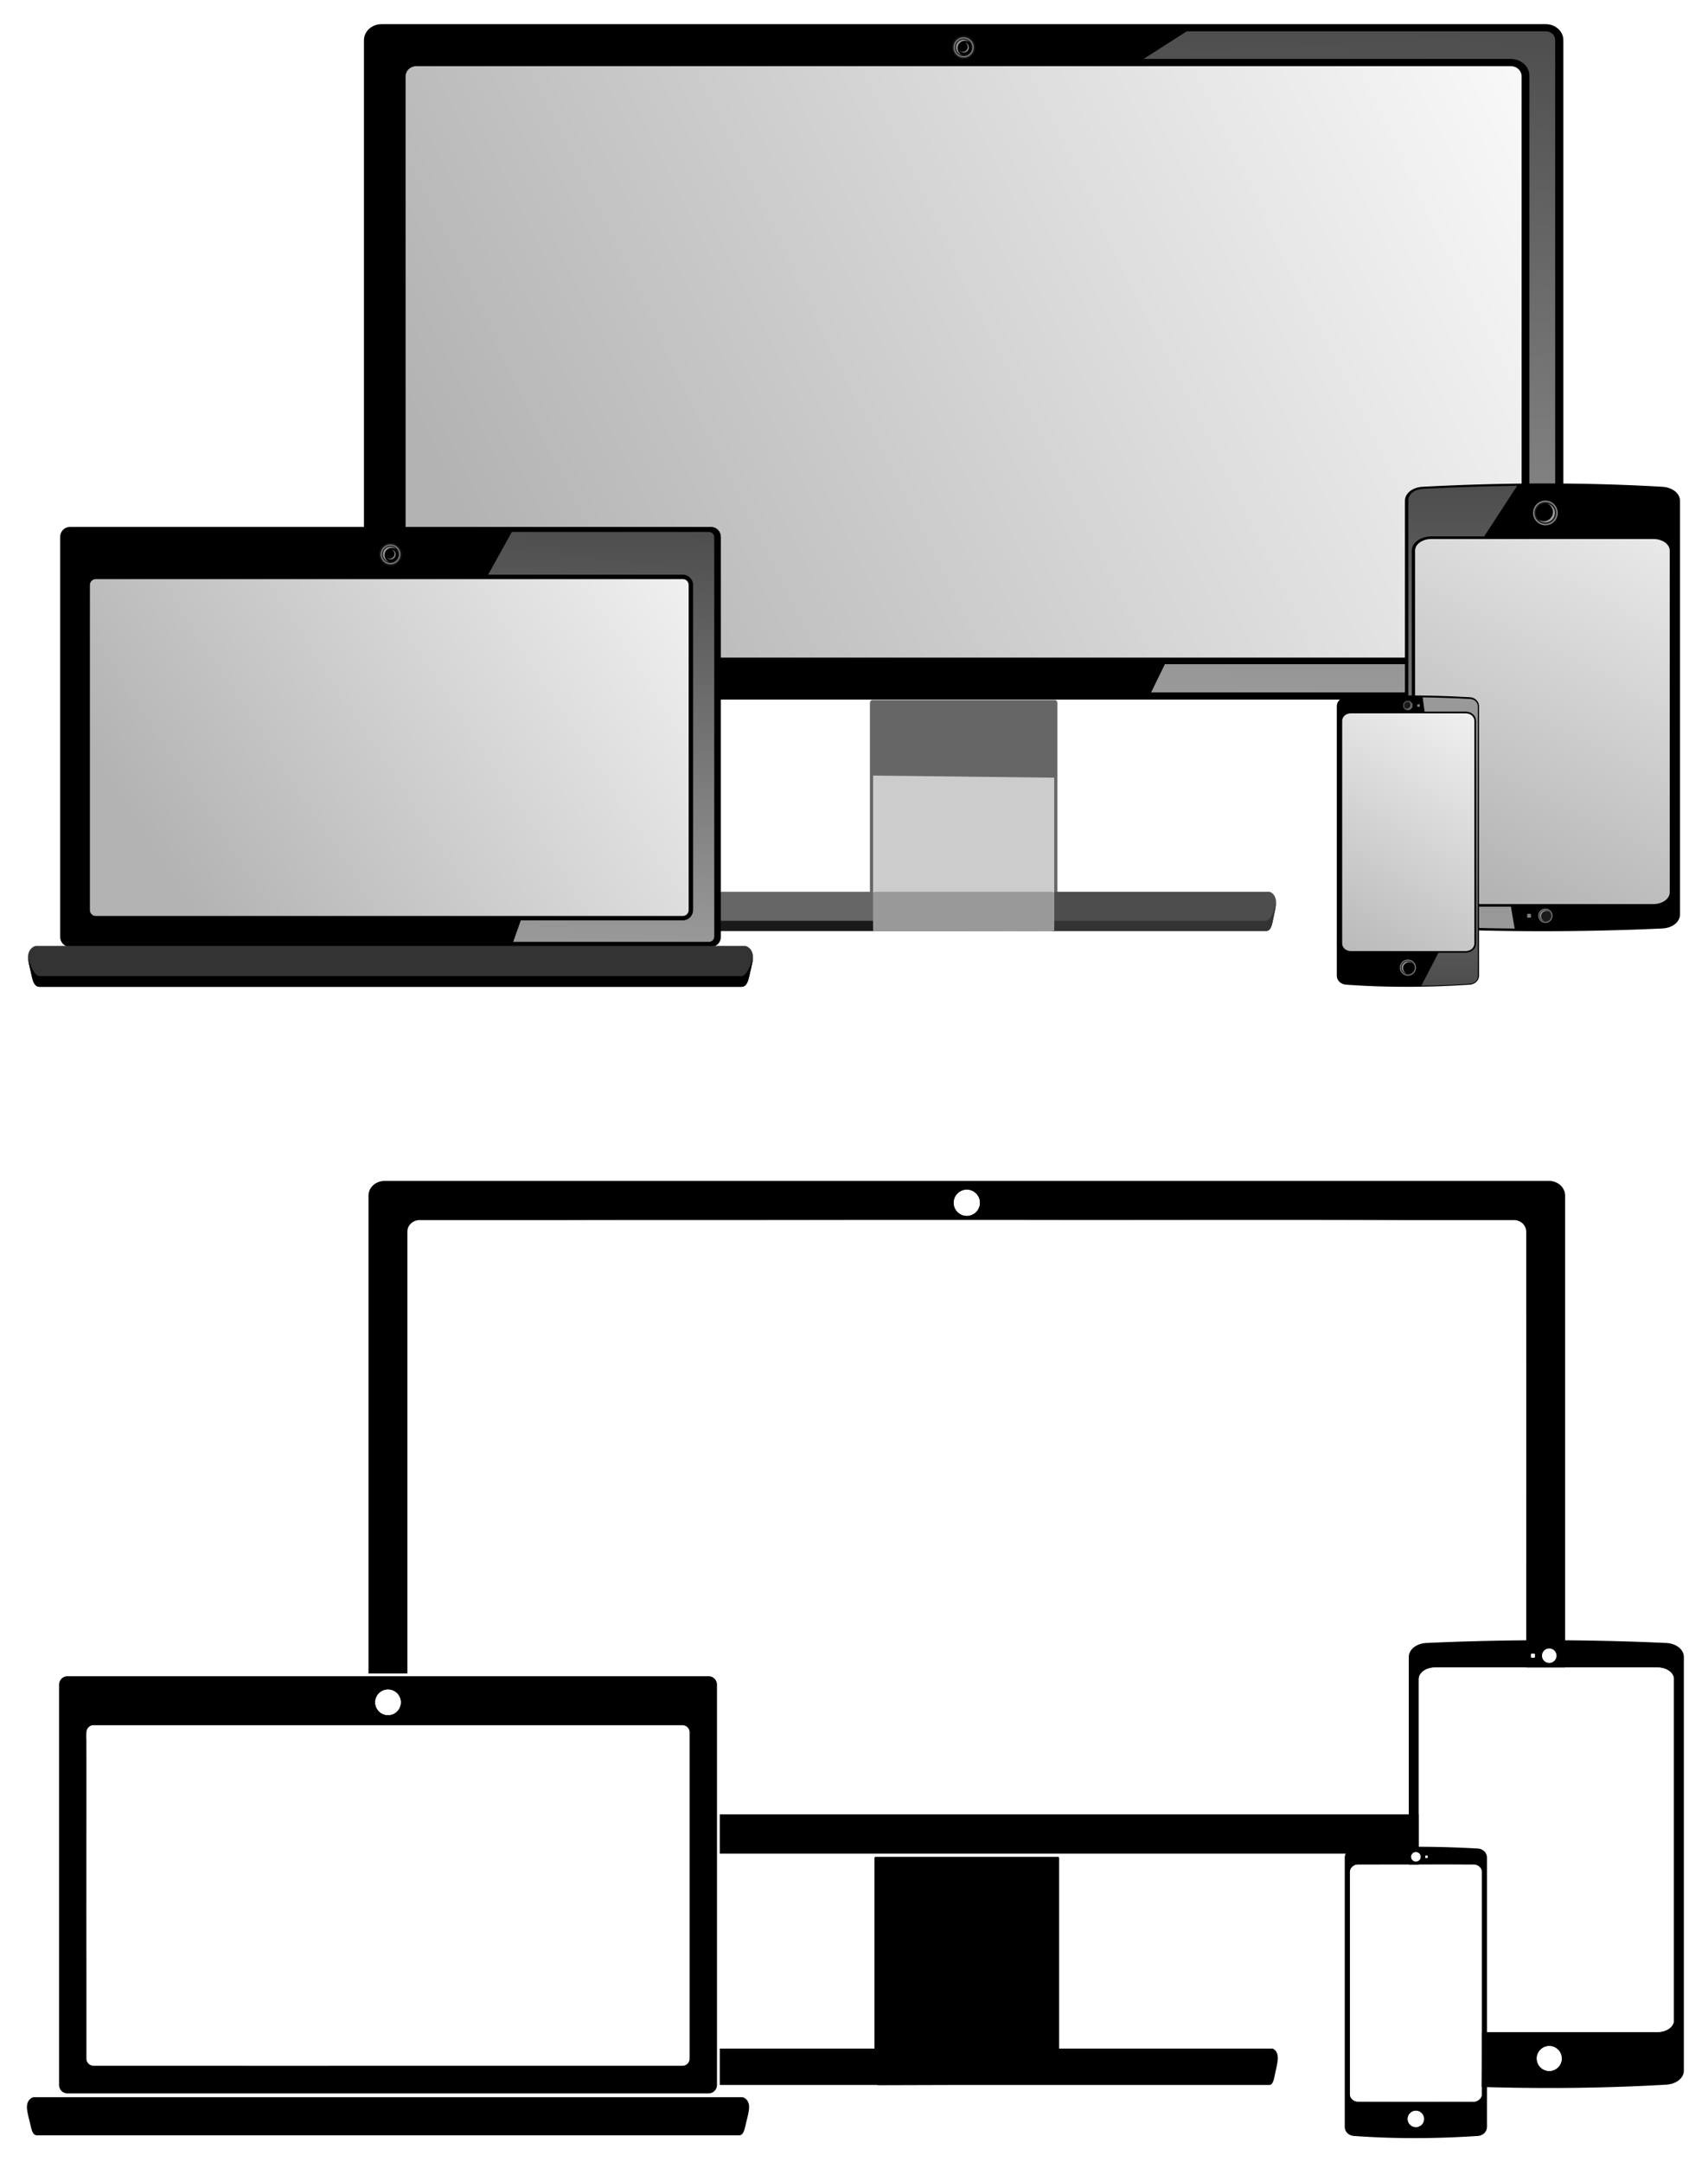 <svg xmlns="http://www.w3.org/2000/svg" xmlns:xlink="http://www.w3.org/1999/xlink" width="801.586" height="1014.617" viewBox="0 0 751.487 951.204"><defs><linearGradient xlink:href="#b" id="g" x1="2016.713" y1="635.934" x2="2041.772" y2="-647.615" gradientUnits="userSpaceOnUse"/><linearGradient id="c"><stop offset="0" stop-color="#b3b3b3"/><stop offset="1" stop-color="#f9f9f9"/></linearGradient><linearGradient id="a"><stop offset="0" stop-color="#999"/><stop offset="1" stop-color="#4d4d4d"/></linearGradient><linearGradient xlink:href="#a" id="k" x1="389.896" y1="99.514" x2="387.803" y2="650.895" gradientUnits="userSpaceOnUse"/><linearGradient xlink:href="#a" id="i" gradientUnits="userSpaceOnUse" x1="389.896" y1="99.514" x2="387.803" y2="650.895" gradientTransform="matrix(1.536 0 0 1.536 -545.865 -337.102)"/><linearGradient id="b"><stop offset="0" stop-color="#999"/><stop offset="1" stop-color="#4d4d4d"/></linearGradient><linearGradient xlink:href="#b" id="e" gradientUnits="userSpaceOnUse" x1="2016.713" y1="635.934" x2="2041.772" y2="-647.615" gradientTransform="matrix(.37 0 0 .328 486.082 70.295)"/><linearGradient xlink:href="#c" id="j" x1="131.957" y1="627.459" x2="481.262" y2="44.516" gradientUnits="userSpaceOnUse"/><linearGradient xlink:href="#c" id="h" x1="138.729" y1="-69.322" x2="-388.438" y2="746.217" gradientUnits="userSpaceOnUse"/><linearGradient xlink:href="#c" id="d" x1="689.422" y1="202.537" x2="1343.151" y2="-118.613" gradientUnits="userSpaceOnUse"/><linearGradient xlink:href="#c" id="f" x1="643.636" y1="371.816" x2="2414.316" y2="-782.39" gradientUnits="userSpaceOnUse"/></defs><path d="M383.783 307.975h80.418c.57 0 1.028.554 1.028 1.241v86.877c0 .687-.459 1.24-1.028 1.24h-80.418c-.569 0-1.027-.553-1.027-1.24v-86.877c0-.687.458-1.24 1.027-1.24z" fill="#666"/><path d="M422.116 409.556h134.98c2.422 0 2.737-3.789 3.302-6.24 1.18-5.115 1.424-7.019.453-9-.556-1.133-1.726-2.006-2.45-2.006h-136.12l-.165 17.246z" fill="#4d4d4d"/><path d="M422.27 392.31H289.583c-.723 0-1.894.873-2.45 2.006-.971 1.981-.726 3.885.453 9 .565 2.451.88 6.24 3.302 6.24h131.216l.166-17.246z" fill="#666"/><path d="M423.578 409.556h133.518c1.896 0 2.499-2.318 2.943-4.502.554-2.712 1.2-5.8 1.407-7.72-.861 2.997-2.152 7.329-4.338 7.72H423.622l-.044 4.502z" fill="#333"/><path d="M423.61 405.054H290.877c-2.186-.391-3.477-4.723-4.34-7.72.208 1.92.854 5.008 1.408 7.72.445 2.184 1.048 4.502 2.943 4.502h132.68l.042-4.502z" fill="#1a1a1a"/><path d="M385.141 311.952c-.55 0-.993.605-.993 1.356v56.55l79.688.542v-57.092c0-.751-.443-1.356-.993-1.356h-77.702z" fill="#666"/><path d="M463.836 342.11l-79.688-.934v66.046c0 1.293.443 2.334.993 2.334h77.702c.55 0 .993-1.04.993-2.334V342.11z" fill="#ccc"/><path d="M463.836 409.415l-79.688.237v-16.75c0-.328.443-.592.993-.592h77.702c.55 0 .993.264.993.592v16.513z" fill="#999"/><g><path d="M167.89 10.63h512.204c4.296 0 7.755 3.15 7.755 7.06v283.007c0 3.912-3.46 7.061-7.755 7.061H167.89c-4.297 0-7.756-3.149-7.756-7.06V17.69c0-3.912 3.46-7.061 7.756-7.061z"/><path d="M644.624-115.484h688.844c3.776 0 6.816 2.864 6.816 6.421v359.397c0 3.558-3.04 6.421-6.816 6.421H644.624c-3.776 0-6.816-2.863-6.816-6.42v-359.398c0-3.557 3.04-6.42 6.816-6.42z" fill="url(#d)" transform="matrix(.699 0 0 .699 -267.375 109.818)"/><path d="M429.063 20.853a5.071 5.071 0 01-5.07 5.07 5.071 5.071 0 01-5.072-5.07 5.071 5.071 0 015.071-5.071 5.071 5.071 0 015.071 5.07z" fill="#1a1a1a"/><path d="M419.58 20.853a4.413 4.413 0 014.412-4.413 4.413 4.413 0 014.413 4.413 4.413 4.413 0 01-4.413 4.412 4.413 4.413 0 01-4.413-4.412z" fill="gray"/><path d="M420.105 20.853a3.888 3.888 0 013.887-3.888 3.888 3.888 0 013.888 3.888 3.888 3.888 0 01-3.888 3.887 3.888 3.888 0 01-3.887-3.887z" fill="#1a1a1a"/><path d="M420.596 20.853a3.396 3.396 0 013.396-3.396 3.396 3.396 0 013.396 3.396 3.396 3.396 0 01-3.396 3.395 3.396 3.396 0 01-3.396-3.395z"/><path d="M423.272 24.169a3.263 3.263 0 01-1.96-2.99 3.263 3.263 0 013.262-3.264 3.263 3.263 0 011.872.592 3.396 3.396 0 00-2.454-1.05 3.396 3.396 0 00-3.396 3.395 3.396 3.396 0 002.676 3.317z" fill="#999"/><path d="M424.52 18.66a2.15 2.15 0 011.29 1.97 2.15 2.15 0 01-2.148 2.149 2.15 2.15 0 01-1.234-.39 2.237 2.237 0 001.617.692 2.237 2.237 0 002.237-2.237 2.237 2.237 0 00-1.762-2.185z" fill="#999"/><path d="M1129.472-137.385l-27.134 17.358h231.074c6.42 0 11.746 4.72 11.746 10.407v360.11c0 5.687-5.327 10.473-11.746 10.407h-217.677l-8.668 17.76h248.349c3.338 0 6.004-2.351 6.004-5.592v-404.859c0-3.24-2.666-5.591-6.004-5.591z" fill="url(#e)" transform="matrix(.699 0 0 .699 -267.375 109.818)"/></g><g><path d="M30.743 231.798h282.154c2.367 0 4.272 1.958 4.272 4.39v175.958c0 2.432-1.905 4.39-4.272 4.39H30.743c-2.366 0-4.272-1.958-4.272-4.39V236.188c0-2.432 1.906-4.39 4.272-4.39z"/><path d="M450.501-487.756h1819.134c9.972 0 18 8.028 18 18V537.756c0 9.972-8.028 18-18 18H450.5c-9.972 0-18-8.028-18-18V-469.756c0-9.972 8.028-18 18-18z" fill="url(#f)" transform="translate(-21.855 324.019) scale(.142)"/><path d="M176.788 243.886a4.968 4.968 0 01-4.968 4.968 4.968 4.968 0 01-4.968-4.968 4.968 4.968 0 014.968-4.968 4.968 4.968 0 014.968 4.968z" fill="#1a1a1a"/><path d="M167.497 243.886a4.323 4.323 0 014.323-4.323 4.323 4.323 0 014.323 4.323 4.323 4.323 0 01-4.323 4.323 4.323 4.323 0 01-4.323-4.323z" fill="gray"/><path d="M168.011 243.886a3.809 3.809 0 013.81-3.809 3.809 3.809 0 013.808 3.809 3.809 3.809 0 01-3.809 3.809 3.809 3.809 0 01-3.809-3.81z" fill="#1a1a1a"/><path d="M168.493 243.886a3.327 3.327 0 013.327-3.327 3.327 3.327 0 013.327 3.327 3.327 3.327 0 01-3.327 3.327 3.327 3.327 0 01-3.327-3.327z"/><path d="M171.114 247.135a3.197 3.197 0 01-1.92-2.93 3.197 3.197 0 013.197-3.197 3.197 3.197 0 011.834.58 3.327 3.327 0 00-2.405-1.029 3.327 3.327 0 00-3.327 3.327 3.327 3.327 0 002.621 3.249z" fill="#999"/><path d="M172.337 241.737a2.106 2.106 0 011.265 1.93 2.106 2.106 0 01-2.106 2.106 2.106 2.106 0 01-1.208-.382 2.192 2.192 0 001.584.678 2.192 2.192 0 002.192-2.192 2.192 2.192 0 00-1.727-2.14z" fill="#999"/><path d="M1739.793-633.852L1666.42-501.52h603.215c17.36 0 31.763 14.405 31.763 31.764V537.756c0 17.36-14.404 31.764-31.763 31.764h-502.088l-23.44 66.414h606.662c9.029 0 16.237-7.176 16.237-17.067V-616.785c0-9.89-7.209-17.067-16.237-17.067h-610.976z" fill="url(#g)" transform="translate(-21.855 324.019) scale(.142)"/><g><path d="M15.867 416.123c-.84 0-2.198.91-2.843 2.093-1.126 2.066-.843 4.05.526 9.386.656 2.555 1.021 6.507 3.832 6.507h308.877c2.81 0 3.176-3.952 3.831-6.507 1.369-5.335 1.653-7.32.526-9.386-.645-1.182-2.003-2.093-2.843-2.093H15.867z" fill="#333"/><path d="M12.334 421.362c.24 2.003.99 5.224 1.633 8.051.515 2.278 1.215 4.696 3.415 4.696h308.877c2.2 0 2.899-2.418 3.415-4.696.642-2.827 1.392-6.048 1.633-8.051-1 3.126-2.498 7.644-5.035 8.051H17.368c-2.536-.407-4.034-4.925-5.034-8.051z"/></g></g><g><path d="M731.38 408.447a1153.633 1153.633 0 01-105.456 0c-4.303-.196-7.78-2.758-7.78-6.183v-181.94c0-3.426 3.48-5.957 7.78-6.183 35.152-1.853 70.304-2.036 105.456 0 4.299.249 7.78 2.757 7.78 6.182v181.941c0 3.425-3.477 5.985-7.78 6.183z"/><path d="M-248.721-158.932H98.72c14.2 0 25.631 10.174 25.631 22.811v671.317c0 12.637-11.431 22.811-25.63 22.811h-347.443c-14.2 0-25.631-10.174-25.631-22.811v-671.317c0-12.637 11.431-22.811 25.63-22.811z" fill="url(#h)" transform="matrix(-.281 0 0 -.224 657.545 362.104)"/><path d="M-31.595-207.103l5.87 43.048H98.72c16.647 0 30.754 12.207 30.754 27.934v671.317c0 15.726-14.107 27.934-30.754 27.934H16.093l-51.59 99.356c49.167-.79 98.338-2.767 147.515-6.029 12.95-.859 22.859-9.974 22.859-22.531v-813.491c0-12.56-9.914-21.79-22.814-22.529-48.438-2.773-96.288-4.373-143.658-5.009z" fill="url(#i)" transform="matrix(-.281 0 0 -.224 657.545 362.104)"/><g><path d="M673.281 403.689h-1.038a.321.321 0 01-.322-.323v-1.037c0-.179.144-.322.322-.322h1.038c.179 0 .322.143.322.322v1.037a.321.321 0 01-.322.323zM674.716 225.648a5.228 5.228 0 015.228-5.228 5.228 5.228 0 015.228 5.228 5.228 5.228 0 01-5.228 5.228 5.228 5.228 0 01-5.228-5.228zM676.808 402.848a3.136 3.136 0 013.136-3.136 3.136 3.136 0 013.135 3.136 3.136 3.136 0 01-3.135 3.135 3.136 3.136 0 01-3.136-3.135z" fill="gray"/><path d="M677.181 402.848a2.763 2.763 0 012.763-2.763 2.763 2.763 0 012.762 2.763 2.763 2.763 0 01-2.762 2.762 2.763 2.763 0 01-2.763-2.762z" fill="#333"/><path d="M677.53 402.848a2.413 2.413 0 012.414-2.413 2.413 2.413 0 012.413 2.413 2.413 2.413 0 01-2.413 2.413 2.413 2.413 0 01-2.413-2.413z" fill="#1a1a1a"/><path d="M679.432 405.204a2.319 2.319 0 01-1.393-2.125 2.319 2.319 0 012.318-2.32 2.319 2.319 0 011.33.422 2.413 2.413 0 00-1.743-.746 2.413 2.413 0 00-2.413 2.413 2.413 2.413 0 001.9 2.356z" fill="#999"/><g><path d="M685.383 225.648a5.44 5.44 0 01-5.44 5.44 5.44 5.44 0 01-5.439-5.44 5.44 5.44 0 015.44-5.439 5.44 5.44 0 015.439 5.44z" fill="gray"/><path d="M684.736 225.648a4.792 4.792 0 01-4.792 4.792 4.792 4.792 0 01-4.792-4.792 4.792 4.792 0 014.792-4.791 4.792 4.792 0 014.792 4.791z" fill="#1a1a1a"/><path d="M684.13 225.648a4.186 4.186 0 01-4.186 4.186 4.186 4.186 0 01-4.186-4.186 4.186 4.186 0 014.186-4.185 4.186 4.186 0 014.185 4.185z"/><path d="M680.832 221.56a4.022 4.022 0 012.415 3.687 4.022 4.022 0 01-4.021 4.023 4.022 4.022 0 01-2.308-.73 4.186 4.186 0 003.026 1.294 4.186 4.186 0 004.185-4.185 4.186 4.186 0 00-3.297-4.088z" fill="#999"/></g></g></g><g><path d="M592.19 306.725a474.229 474.229 0 0154.533 0c2.225.127 4.023 1.794 4.023 4.022v118.39c0 2.228-1.8 3.875-4.023 4.022-18.178 1.206-36.355 1.325-54.533 0-2.223-.162-4.023-1.794-4.023-4.023V310.747c0-2.228 1.798-3.894 4.023-4.022z"/><path d="M193.489 116.017H419.73c9.247 0 16.69 6.625 16.69 14.855v437.136c0 8.229-7.443 14.854-16.69 14.854H193.49c-9.246 0-16.69-6.625-16.69-14.854V130.872c0-8.23 7.444-14.855 16.69-14.855z" fill="url(#j)" transform="matrix(.224 0 0 .224 550.93 287.82)"/><path d="M623.792 309.82h.675a.21.21 0 01.21.21v.675a.21.21 0 01-.21.21h-.675a.21.21 0 01-.21-.21v-.675a.21.21 0 01.21-.21zM622.859 425.671a3.402 3.402 0 01-3.402 3.402 3.402 3.402 0 01-3.402-3.402 3.402 3.402 0 013.402-3.402 3.402 3.402 0 013.402 3.402z" fill="gray"/><path d="M334.873 84.65l3.822 28.032h81.035c10.84 0 20.026 7.949 20.026 18.19v437.136c0 10.24-9.186 18.19-20.026 18.19h-53.804l-33.594 64.697c32.016-.515 64.035-1.802 96.057-3.926 8.432-.56 14.884-6.495 14.884-14.672V102.582c0-8.178-6.455-14.19-14.855-14.67-31.54-1.805-62.7-2.847-93.545-3.262z" fill="url(#k)" transform="matrix(.224 0 0 .224 550.93 287.82)"/><path d="M621.497 310.368a2.04 2.04 0 01-2.04 2.04 2.04 2.04 0 01-2.04-2.04 2.04 2.04 0 012.04-2.04 2.04 2.04 0 012.04 2.04z" fill="gray"/><path d="M621.254 310.368a1.798 1.798 0 01-1.797 1.798 1.798 1.798 0 01-1.798-1.798 1.798 1.798 0 011.798-1.798 1.798 1.798 0 011.797 1.798z" fill="#333"/><path d="M621.027 310.368a1.57 1.57 0 01-1.57 1.57 1.57 1.57 0 01-1.57-1.57 1.57 1.57 0 011.57-1.57 1.57 1.57 0 011.57 1.57z" fill="#1a1a1a"/><path d="M619.79 308.834a1.509 1.509 0 01.906 1.383 1.509 1.509 0 01-1.509 1.51 1.509 1.509 0 01-.865-.274 1.57 1.57 0 001.135.485 1.57 1.57 0 001.57-1.57 1.57 1.57 0 00-1.237-1.534z" fill="#999"/><g><path d="M615.917 425.671a3.54 3.54 0 013.54-3.539 3.54 3.54 0 013.539 3.54 3.54 3.54 0 01-3.54 3.538 3.54 3.54 0 01-3.539-3.539z" fill="gray"/><path d="M616.339 425.671a3.118 3.118 0 013.118-3.118 3.118 3.118 0 013.118 3.118 3.118 3.118 0 01-3.118 3.118 3.118 3.118 0 01-3.118-3.118z" fill="#1a1a1a"/><path d="M616.733 425.671a2.724 2.724 0 012.724-2.723 2.724 2.724 0 012.723 2.723 2.724 2.724 0 01-2.723 2.724 2.724 2.724 0 01-2.724-2.724z"/><path d="M618.879 428.331a2.617 2.617 0 01-1.572-2.399 2.617 2.617 0 012.617-2.617 2.617 2.617 0 011.501.475 2.724 2.724 0 00-1.968-.842 2.724 2.724 0 00-2.724 2.723 2.724 2.724 0 002.146 2.66z" fill="#999"/></g></g><g><path d="M169.271 518.889c-4.296 0-7.754 3.15-7.754 7.06v283.007c0 3.912 3.458 7.061 7.754 7.061h512.203c4.296 0 7.756-3.15 7.756-7.06V525.95c0-3.912-3.46-7.061-7.756-7.061H169.27zm256.102 5.151a5.071 5.071 0 015.07 5.07 5.071 5.071 0 01-5.07 5.072 5.071 5.071 0 01-5.071-5.071 5.071 5.071 0 015.071-5.07zm-240.759 13.31h481.517c2.64 0 4.765 2.003 4.765 4.49v251.227c0 2.486-2.125 4.487-4.765 4.487H184.614c-2.64 0-4.765-2-4.765-4.487V541.839c0-2.486 2.125-4.488 4.765-4.488zm200.55 278.884c-.57 0-1.027.554-1.027 1.241v83.093h-93.173c-.723 0-1.895.873-2.45 2.006-.451.92-.63 1.837-.584 3.052l-.011-.034.01.077c.059 1.397.412 3.194 1.037 5.906.157.681.3 1.464.468 2.242a23.215 23.215 0 00.225.93c.06.225.127.44.198.653.03.09.055.184.087.271l.03.074c.076.2.16.39.25.57.018.037.036.075.055.111.025.048.052.093.078.139.048.08.097.159.149.234l.065.095c.066.09.136.173.208.251.014.015.026.032.04.046.088.09.18.17.276.243.026.018.053.033.08.05.073.05.15.096.23.135a1.816 1.816 0 00.36.129c.037.01.073.02.111.027.125.024.255.04.393.04h93.26v.096l32.197-.096h140.75c.139 0 .269-.016.394-.04.037-.006.072-.017.108-.026a1.871 1.871 0 00.593-.265c.026-.017.054-.032.079-.05a2.26 2.26 0 00.276-.241c.015-.016.029-.035.044-.052.071-.077.14-.158.204-.246.023-.03.044-.064.066-.096a3.83 3.83 0 00.153-.243c.023-.04.047-.078.069-.12.023-.042.044-.088.066-.132.089-.178.17-.366.246-.565l.026-.065c.034-.092.062-.192.093-.287a11.48 11.48 0 00.302-1.067c.039-.161.077-.321.112-.484.171-.784.314-1.574.472-2.26.624-2.707.978-4.503 1.037-5.899l.012-.085-.012.039c.045-1.218-.133-2.136-.584-3.057-.556-1.134-1.726-2.007-2.45-2.007H466.61v-83.092c0-.688-.459-1.241-1.028-1.241h-80.418z" stroke="#fff" stroke-width="1.223"/><path d="M425.366 523.39a5.471 5.471 0 00-2.568.608 5.753 5.753 0 00-2.99 3.749 5.678 5.678 0 00.679 4.343c.362.62.864 1.149 1.428 1.588 1.233.934 2.85 1.354 4.379 1.092a5.763 5.763 0 002.824-1.33c.477-.437.916-.923 1.23-1.492.61-1.035.843-2.268.72-3.458a5.69 5.69 0 00-1.754-3.53 5.72 5.72 0 00-3.273-1.54 5.92 5.92 0 00-.675-.03zm129.49 13.346c-35.556.004-71.113.09-106.668.011-27.488-.003-54.974.004-82.461.007-60.565.158-121.137-.212-181.697.6-1.435-.125-2.841.735-3.082 2.002-1.593 1.459-.41 4.527-.942 6.464-.693 66.664-.302 133.335-.269 200.002.158 16.555-.08 33.137.533 49.674.513 1.112 1.046-.33 1.69.9 2.313 3.357 7.099.972 10.55 1.68 158.584-.117 317.177-.188 475.755-.335 3.67-1.993 3.041-5.78 2.936-9.34.004-82.335.525-164.676-.023-247.009-.716-4.528-6.232-4.17-9.658-4.174-35.553-.406-71.109-.485-106.665-.482z" fill="#fff"/><path d="M29.646 736.78c-2.367 0-4.273 1.959-4.273 4.391v175.957c0 2.433 1.906 4.391 4.273 4.391h282.153c2.367 0 4.273-1.958 4.273-4.39V741.17c0-2.432-1.906-4.39-4.273-4.39H29.646zm141.076 7.12a4.968 4.968 0 014.969 4.969 4.968 4.968 0 01-4.969 4.968 4.968 4.968 0 01-4.968-4.968 4.968 4.968 0 014.968-4.968zM41.199 759.545h259.047a2.558 2.558 0 012.563 2.564v143.47a2.557 2.557 0 01-2.563 2.563H41.199a2.557 2.557 0 01-2.562-2.562v-143.47a2.558 2.558 0 012.562-2.565zM14.77 921.98c-.84 0-2.197.91-2.842 2.092-.523.96-.73 1.916-.678 3.184l-.012-.037.013.08c.067 1.457.477 3.33 1.202 6.159.182.706.344 1.517.539 2.324a22.286 22.286 0 00.266.992c.07.232.147.454.228.674.035.093.065.19.102.28l.035.08c.086.204.181.398.284.582.025.046.048.094.075.138.025.042.052.082.078.122.056.088.114.172.175.252a3.103 3.103 0 00.31.354l.061.062c.101.092.207.177.32.252.026.017.055.03.082.047a2.3 2.3 0 00.696.279c.04.009.08.02.123.027.146.025.297.04.458.04h308.877c.161 0 .312-.015.458-.04.043-.007.082-.018.123-.027a2.326 2.326 0 00.696-.279c.028-.016.056-.03.083-.047.112-.075.218-.16.319-.252l.06-.062c.08-.078.156-.16.229-.248.028-.034.055-.07.082-.106.061-.08.12-.164.176-.252.026-.04.052-.08.077-.122.027-.044.05-.092.075-.138.103-.184.198-.378.285-.583l.034-.079c.037-.09.067-.187.102-.28a11.052 11.052 0 00.345-1.085c.052-.193.102-.386.15-.581.194-.807.357-1.618.538-2.324.725-2.828 1.135-4.702 1.202-6.158l.013-.081-.012.037c.053-1.268-.155-2.225-.678-3.184-.645-1.182-2.003-2.092-2.842-2.092H14.77z" stroke="#fff" stroke-width="1.223"/><path d="M170.63 743.25c-1.87 0-3.686 1.048-4.669 2.633a5.578 5.578 0 00-.797 3.816c.254 1.886 1.568 3.566 3.307 4.32 1.41.635 3.08.627 4.493.007 1.728-.734 3.009-2.393 3.309-4.243.327-1.881-.4-3.903-1.852-5.143-1.028-.891-2.38-1.423-3.746-1.388h-.045zm-14.6 15.8c-38.575 0-77.15.014-115.721.023-2.554 1.42-2.311 4.008-2.16 6.547.091 47.063-.222 94.135.29 141.194 1.854 2.624 5.624 1.194 8.306 1.674 64.844.445 129.69.102 194.535.123 19.76-.148 39.535.198 59.284-.482 2.138.175 3.01-2.045 2.49-3.888-.098-46.312.212-92.627-.198-138.938-.39-1.735.547-4.369-1.06-5.594-9.96-.926-20.037-.372-30.04-.599-38.574-.048-77.15-.06-115.725-.06z" fill="#fff"/><g><path d="M680.35 918.523c-17.577-.023-35.152-.532-52.728-1.458-4.3-.227-7.78-2.757-7.78-6.182V728.942c0-3.426 3.477-5.988 7.78-6.184a1153.625 1153.625 0 01105.456 0c4.303.198 7.78 2.758 7.78 6.184v181.94c0 3.426-3.481 5.934-7.78 6.183-17.576 1.018-35.152 1.48-52.729 1.458zm1.291-7.527a5.44 5.44 0 005.44-5.44 5.44 5.44 0 00-5.44-5.438 5.44 5.44 0 00-5.439 5.439 5.44 5.44 0 005.44 5.44zm-50.183-17.093h97.782c3.997 0 7.214-2.276 7.214-5.102V738.657c0-2.826-3.217-5.101-7.214-5.101h-97.782c-3.996 0-7.212 2.275-7.212 5.101v150.144c0 2.826 3.216 5.102 7.212 5.102zm50.183-162.41a3.136 3.136 0 003.136-3.135 3.136 3.136 0 00-3.136-3.136 3.136 3.136 0 00-3.135 3.136 3.136 3.136 0 003.135 3.135zm-7.7-2.295h1.037a.32.32 0 00.323-.32v-1.039a.322.322 0 00-.323-.322h-1.038a.32.32 0 00-.32.322v1.038a.32.32 0 00.32.321z"/><path d="M681.55 911.034c-1.946-.006-3.829-1.164-4.735-2.881-.82-1.5-.878-3.39-.133-4.932.778-1.672 2.446-2.888 4.278-3.107 1.678-.214 3.442.4 4.611 1.626 1.166 1.183 1.743 2.915 1.504 4.56-.222 1.71-1.315 3.27-2.835 4.082-.82.446-1.756.68-2.69.652zm-50.092-17.13c-3.996 0-7.212-2.277-7.212-5.103V738.657c0-2.826 3.216-5.101 7.212-5.101h97.782c3.997 0 7.214 2.275 7.214 5.101v150.144c0 2.826-3.217 5.102-7.214 5.102h-97.782zm50.152-162.357a3.194 3.194 0 01-3.147-2.936c-.016-.335-.01-.674.078-1a3.201 3.201 0 011.721-2.129c.41-.198.866-.306 1.322-.313.364 0 .728.044 1.072.165a3.22 3.22 0 012.027 2.061c.165.506.183 1.052.09 1.574a3.215 3.215 0 01-1.753 2.265 3.18 3.18 0 01-1.41.313zm-7.273-2.29c-.152 0-.304 0-.455-.006a.38.38 0 01-.32-.367c0-.358-.004-.715 0-1.072a.378.378 0 01.325-.35c.203-.006.408 0 .611-.006.177 0 .353 0 .53.006a.38.38 0 01.323.297c.014.054.004.111.007.166-.001.326.002.651-.003.977a.375.375 0 01-.287.343c-.075.016-.153.008-.229.01h-.502z" fill="#fff"/></g><g><path d="M622.56 812.405a471.38 471.38 0 00-26.874.785c-2.225.128-4.024 1.794-4.024 4.023v118.388c0 2.23 1.8 3.862 4.024 4.024 18.177 1.324 36.354 1.205 54.532 0 2.224-.148 4.023-1.795 4.023-4.024V817.213c0-2.229-1.798-3.896-4.023-4.023a477.963 477.963 0 00-27.658-.785zm.392 2.387a2.04 2.04 0 012.04 2.041 2.04 2.04 0 01-2.04 2.041 2.04 2.04 0 01-2.041-2.04 2.04 2.04 0 012.04-2.042zm4.336 1.494h.674a.21.21 0 01.21.21v.675a.21.21 0 01-.21.21h-.674a.21.21 0 01-.21-.21v-.676a.21.21 0 01.21-.209zm-29.618 3.93h50.564c2.067 0 3.73 1.48 3.73 3.32v97.697c0 1.84-1.663 3.32-3.73 3.32H597.67c-2.066 0-3.73-1.48-3.73-3.32v-97.697c0-1.84 1.664-3.32 3.73-3.32zm25.282 108.382a3.54 3.54 0 013.54 3.54 3.54 3.54 0 01-3.54 3.537 3.54 3.54 0 01-3.54-3.538 3.54 3.54 0 013.54-3.54z"/><path d="M594.01 921.984c.561 1.367 1.888 2.603 3.46 2.404 16.256.181 32.513.06 48.77.095 1.327-.117 2.797.351 3.955-.493.93-.546 1.79-1.498 1.617-2.658.195-13.83.088-27.662.125-41.493-.027-18.718.073-37.436-.107-56.153.148-.941-.295-1.804-.98-2.418-.75-1.086-2.289-.745-3.41-.909-10.796-.191-21.597-.025-32.395-.056-6.192.013-12.387.008-18.578.033-.977.503-2.139 1.259-2.309 2.43-.227 8.271-.104 16.55-.15 24.823-.006 24.798-.014 49.599 0 74.395zm25.355 10.185a3.58 3.58 0 001.464 2.859c.61.444 1.363.712 2.123.689.794.023 1.58-.27 2.204-.754.89-.688 1.435-1.812 1.38-2.941-.018-1.208-.72-2.365-1.76-2.972a3.59 3.59 0 00-5.35 2.421c-.043.23-.063.464-.062.698zm1.491-115.317c0 .708.393 1.398.998 1.765a2.096 2.096 0 002.961-.828c.189-.362.264-.78.218-1.184a2.086 2.086 0 00-.622-1.275 2.102 2.102 0 00-1.957-.532 2.107 2.107 0 00-1.598 2.054z" fill="#fff"/></g></g></svg>